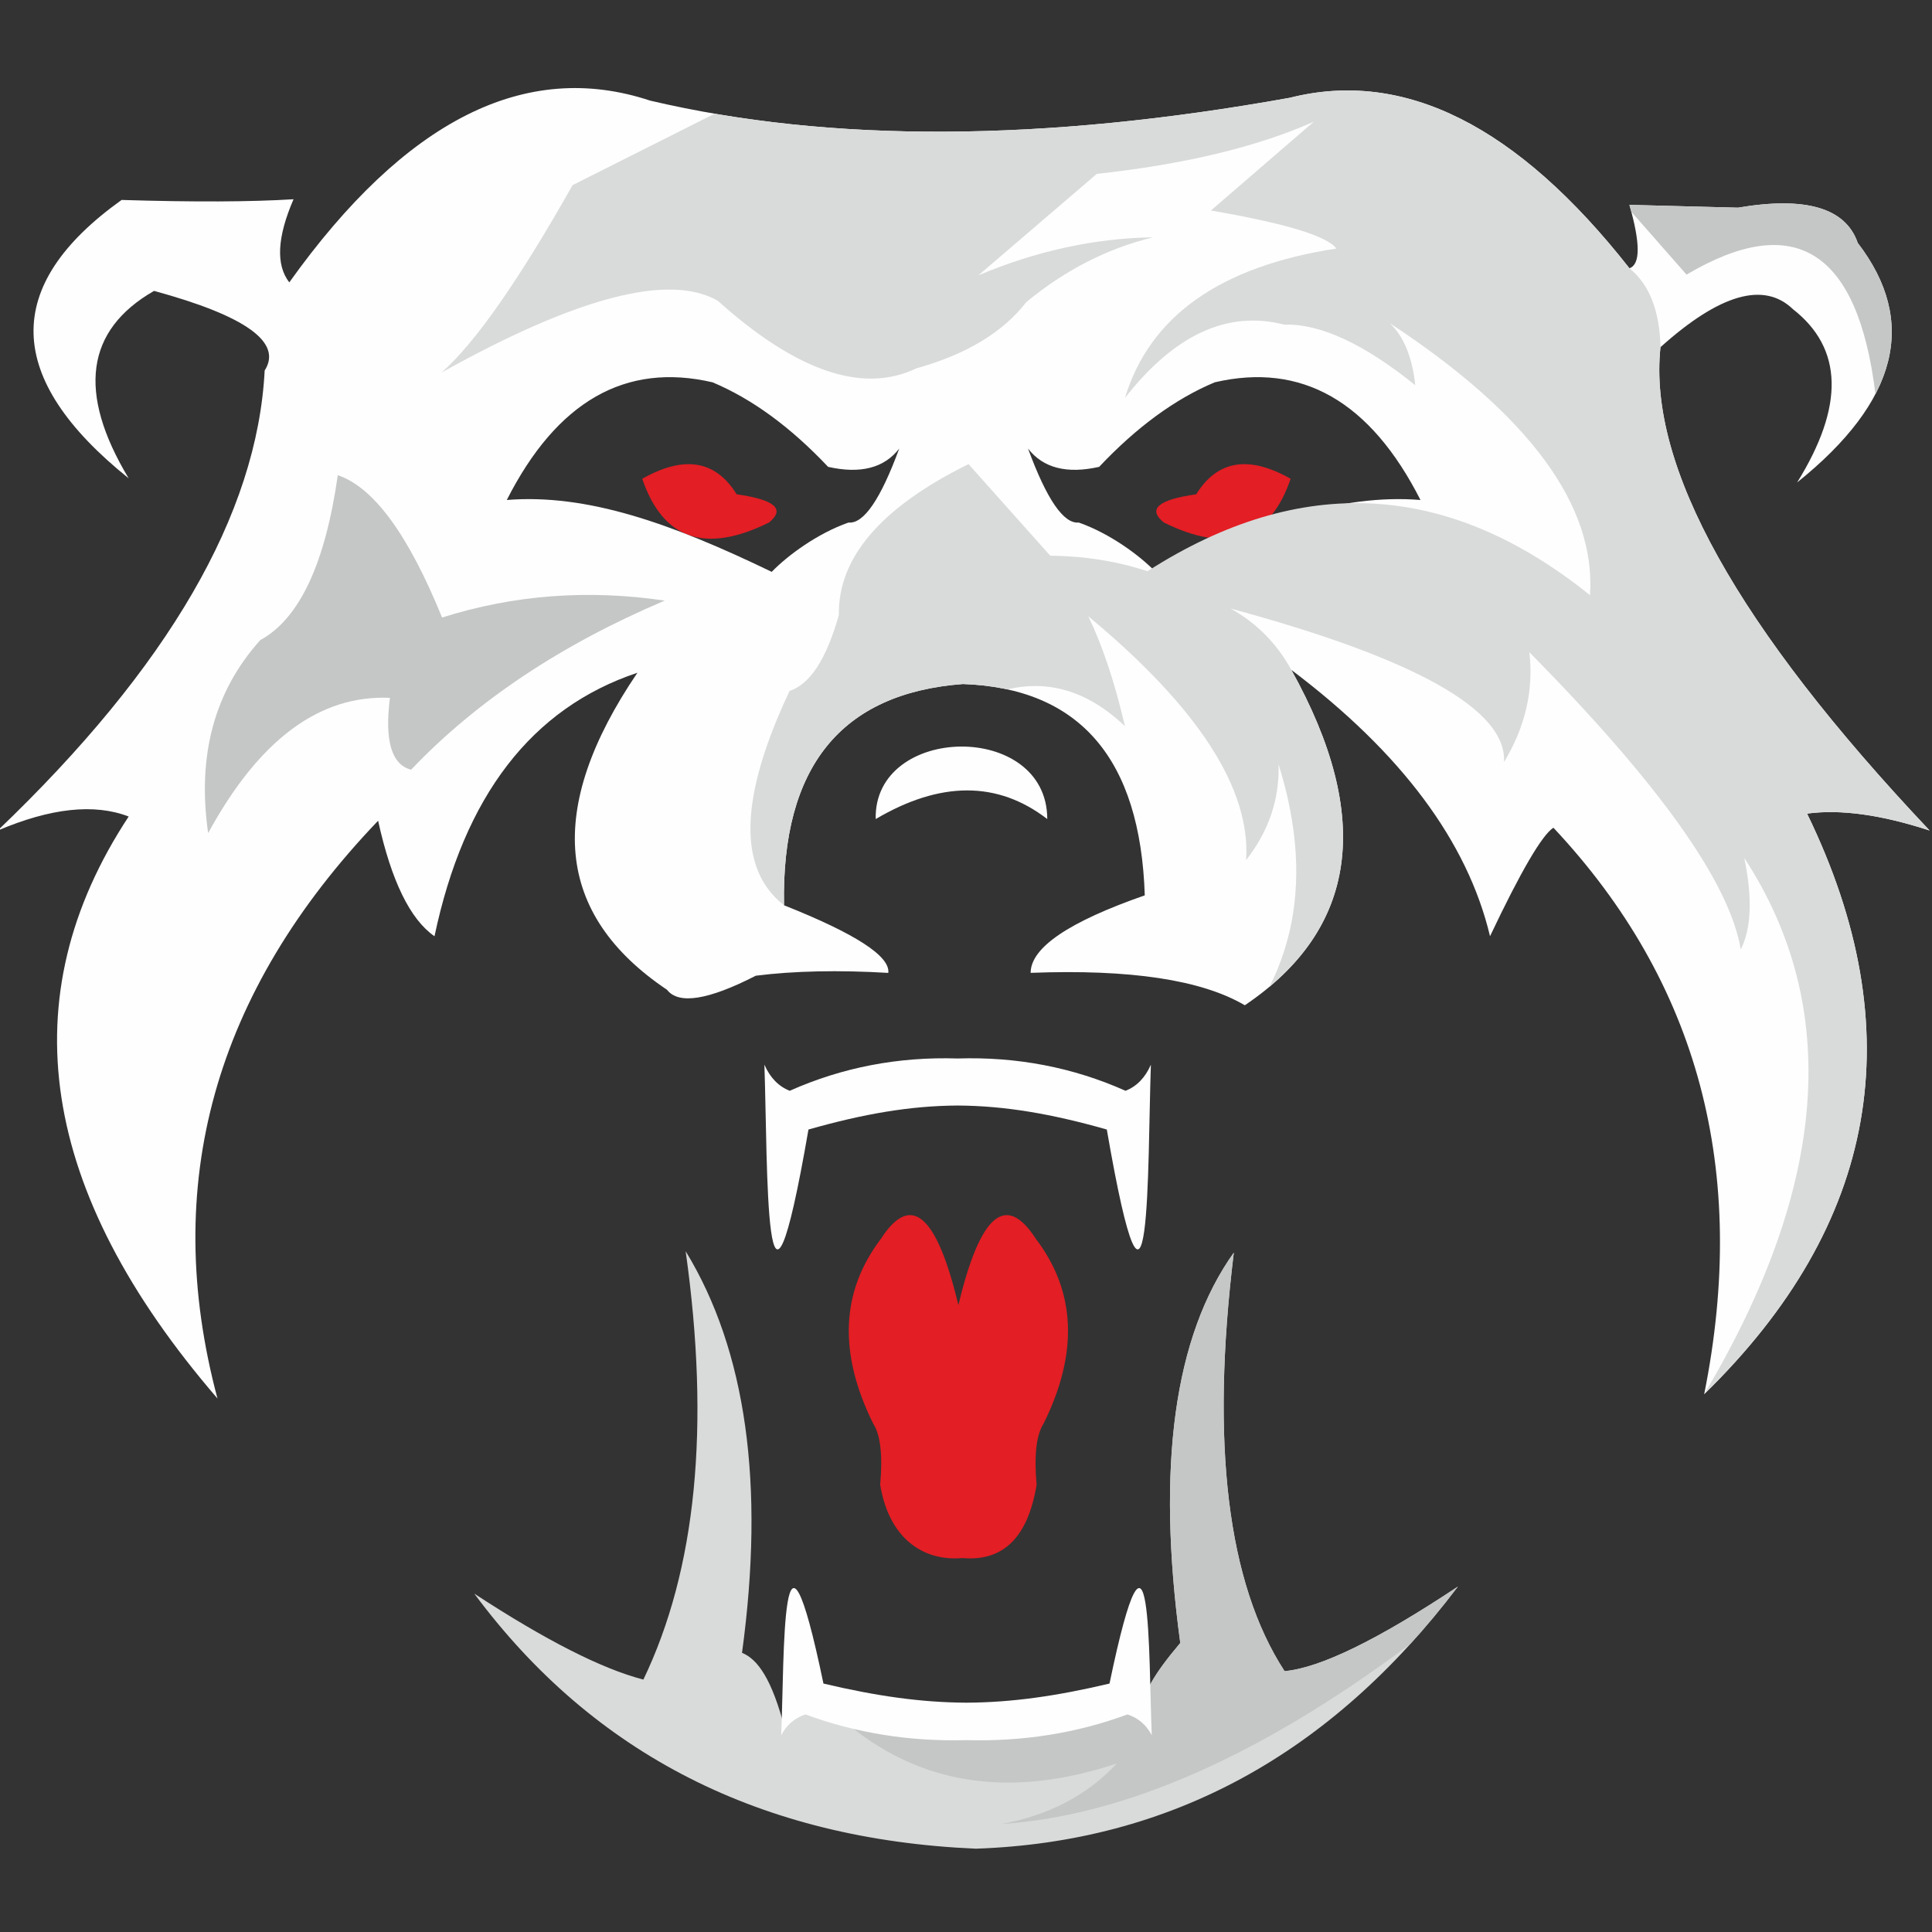 <?xml version="1.0" encoding="UTF-8"?> <!-- Creator: CorelDRAW --> <svg xmlns="http://www.w3.org/2000/svg" xmlns:xlink="http://www.w3.org/1999/xlink" xmlns:xodm="http://www.corel.com/coreldraw/odm/2003" xml:space="preserve" width="50mm" height="50mm" style="shape-rendering:geometricPrecision; text-rendering:geometricPrecision; image-rendering:optimizeQuality; fill-rule:evenodd; clip-rule:evenodd" viewBox="0 0 5000 5000"><rect x="0" y="0" width="5000" height="5000" fill="#333333" stroke="none"/> <defs> <style type="text/css"> <![CDATA[ .fil4 {fill:none} .fil1 {fill:#FEFEFE} .fil6 {fill:#D9DADA} .fil2 {fill:#D9DADA} .fil3 {fill:#C5C6C6} .fil5 {fill:#C5C6C6} .fil0 {fill:#E31E24} ]]> </style> <clipPath id="id0"> <path d="M314.75 517.42c-309.94,221.51 -303.85,461.67 18.22,720.45 -133.26,-221.59 -111.4,-383.27 65.64,-485.05 237.54,64.67 333.01,133.34 286.34,206.04 -18.97,371.52 -249.35,768.43 -691.09,1190.73 137.26,-58.52 250.31,-70.68 339.16,-36.44 -308.53,468.34 -231.95,970.37 229.78,1506.11 -147.65,-552.73 -9.07,-1051.14 415.74,-1495.22 34.24,155.59 82.89,255.24 145.94,298.99 76.5,-363.17 251.55,-590.51 525.15,-681.98 -239.03,352.17 -213.45,625.69 76.69,820.54 30.11,38.73 106.69,26.57 229.75,-36.48 99.54,-12.48 213.81,-14.91 342.83,-7.27 5.29,-43.12 -84.66,-101.45 -269.89,-175.05 -6.67,-358.02 147.71,-548.87 463.16,-572.57 302.19,10.86 459.05,193.16 470.52,546.93 -196.75,68.5 -295.22,135.35 -295.41,200.58 257.78,-9.87 442.56,18.08 554.32,83.88 292.4,-197.38 332.51,-486.72 120.35,-867.98 284.44,214.37 455.86,444.14 514.22,689.29 79.86,-168.27 134.55,-261.86 164.05,-280.82 375.88,400.44 505.94,889.09 390.21,1466.02 450.59,-440 539.33,-940.84 266.25,-1502.55 86.36,-11.74 192.08,2.87 317.18,43.8 -497.31,-526.23 -729.51,-943.21 -696.56,-1250.91 153.52,-137.73 267.76,-170.53 342.71,-98.44 129.98,101.58 133.62,251.11 10.95,448.57 261.11,-209.51 313.38,-416.15 156.82,-619.99 -31.17,-90.58 -134.52,-120.96 -309.99,-91.16 -187.21,-4.88 -280.83,-7.31 -280.83,-7.31 28.48,99.6 28.48,154.3 0,164.11 -289.92,-368.93 -582.88,-516 -878.89,-441.21 -637.66,114.57 -1189.55,116.99 -1655.71,7.28 -322.24,-106.72 -633.47,50.09 -933.68,470.46 -35.12,-45.27 -31.45,-116.97 11,-215.16 -110.6,6.91 -258.91,7.52 -444.93,1.81zm2529.84 690.81c-83.75,18.8 -145.12,3.01 -184.1,-47.39 48.38,131.5 92.16,195.34 131.31,191.48 80.8,28.34 157.96,85.49 198.73,127.64 260.89,-126.06 478.51,-202.65 685.65,-186 -129.68,-255.38 -307.21,-356.88 -532.54,-304.53 -102.31,42.95 -201.99,115.89 -299.05,218.8zm-701.45 0c83.75,18.8 145.11,3.01 184.09,-47.39 -48.38,131.5 -92.15,195.34 -131.3,191.48 -80.8,28.34 -157.96,85.49 -198.73,127.64 -260.9,-126.06 -478.51,-202.65 -685.65,-186 129.67,-255.38 307.21,-356.88 532.54,-304.53 102.3,42.95 201.99,115.89 299.05,218.8z"></path> </clipPath> <clipPath id="id1"> <path d="M2031.41 4475.19c-33.05,-128.13 -69.96,-181.17 -111.07,-197.71 59.46,-435.98 10.84,-782.44 -145.88,-1039.4 63.95,454.28 27.48,823.85 -109.39,1108.67 -107.4,-27.78 -253.29,-101.94 -437.63,-222.46 308.92,416.1 741.7,636.14 1298.31,660.09 502.46,-17.31 918.23,-243.42 1247.25,-678.32 -207.17,137.73 -356.7,210.67 -448.58,218.81 -147.95,-227.52 -191.73,-588.54 -131.3,-1083.12 -154.46,216.46 -200.63,553.19 -138.58,1010.2 -67.32,80.03 -100.81,133.26 -104.01,194.24 -99.08,-74.49 -198.07,-69.39 -293.51,-19.19 -354.98,-26.77 -532.46,-40.14 -532.46,-40.14 -45.49,-8.68 -76.64,7.89 -93.15,88.33z"></path> </clipPath> </defs> <g id="Слой_x0020_1">  <g id="_2434875043104"> <path class="fil0" d="M1906.45 1279.22c98.63,13.89 126.61,38.2 83.89,72.94 -165.21,81.82 -274.63,44.13 -328.22,-113.05 108.26,-61.45 189.69,-48.08 244.33,40.11z"></path> <path class="fil0" d="M3095.83 1279.22c-98.63,13.89 -126.61,38.2 -83.88,72.94 165.21,81.82 274.62,44.13 328.21,-113.05 -108.25,-61.45 -189.69,-48.08 -244.33,40.11z"></path> <path class="fil1" d="M314.75 517.42c-309.94,221.51 -303.85,461.67 18.22,720.45 -133.26,-221.59 -111.4,-383.27 65.64,-485.05 237.54,64.67 333.01,133.34 286.34,206.04 -18.97,371.52 -249.35,768.43 -691.09,1190.73 137.26,-58.52 250.31,-70.68 339.16,-36.44 -308.53,468.34 -231.95,970.37 229.78,1506.11 -147.65,-552.73 -9.07,-1051.14 415.74,-1495.22 34.24,155.59 82.89,255.24 145.94,298.99 76.5,-363.17 251.55,-590.51 525.15,-681.98 -239.03,352.17 -213.45,625.69 76.69,820.54 30.11,38.73 106.69,26.57 229.75,-36.48 99.54,-12.48 213.81,-14.91 342.83,-7.27 5.29,-43.12 -84.66,-101.45 -269.89,-175.05 -6.67,-358.02 147.71,-548.87 463.16,-572.57 302.19,10.86 459.05,193.16 470.52,546.93 -196.75,68.5 -295.22,135.35 -295.41,200.58 257.78,-9.87 442.56,18.08 554.32,83.88 292.4,-197.38 332.51,-486.72 120.35,-867.98 284.44,214.37 455.86,444.14 514.22,689.29 79.86,-168.27 134.55,-261.86 164.05,-280.82 375.88,400.44 505.94,889.09 390.21,1466.02 450.59,-440 539.33,-940.84 266.25,-1502.55 86.36,-11.74 192.08,2.87 317.18,43.8 -497.31,-526.23 -729.51,-943.21 -696.56,-1250.91 153.52,-137.73 267.76,-170.53 342.71,-98.44 129.98,101.58 133.62,251.11 10.95,448.57 261.11,-209.51 313.38,-416.15 156.82,-619.99 -31.17,-90.58 -134.52,-120.96 -309.99,-91.16 -187.21,-4.88 -280.83,-7.31 -280.83,-7.31 28.48,99.6 28.48,154.3 0,164.11 -289.92,-368.93 -582.88,-516 -878.89,-441.21 -637.66,114.57 -1189.55,116.99 -1655.71,7.28 -322.24,-106.72 -633.47,50.09 -933.68,470.46 -35.12,-45.27 -31.45,-116.97 11,-215.16 -110.6,6.91 -258.91,7.52 -444.93,1.81zm2529.84 690.81c-83.75,18.8 -145.12,3.01 -184.1,-47.39 48.38,131.5 92.16,195.34 131.31,191.48 80.8,28.34 157.96,85.49 198.73,127.64 260.89,-126.06 478.51,-202.65 685.65,-186 -129.68,-255.38 -307.21,-356.88 -532.54,-304.53 -102.31,42.95 -201.99,115.89 -299.05,218.8zm-701.45 0c83.75,18.8 145.11,3.01 184.09,-47.39 -48.38,131.5 -92.15,195.34 -131.3,191.48 -80.8,28.34 -157.96,85.49 -198.73,127.64 -260.9,-126.06 -478.51,-202.65 -685.65,-186 129.67,-255.38 307.21,-356.88 532.54,-304.53 102.3,42.95 201.99,115.89 299.05,218.8z"></path> <g style="clip-path:url(#id0)"> <g> <path id="_1" class="fil2" d="M3629.81 -68.16c-1021.14,158.21 -1531.71,237.33 -1531.71,237.33 -410.89,206.67 -616.32,309.99 -616.32,309.99 -139.25,246.92 -252.3,408.6 -339.16,485.05 350.98,-195.68 589.25,-257.67 714.79,-186 204.19,183.18 375.6,241.54 514.23,175.05 128.8,-35.89 223.63,-93.04 284.44,-171.41 100.62,-83.09 210.04,-138.99 328.25,-167.75 -151.43,2.43 -302.2,35.23 -452.24,98.47 204.24,-175.05 306.35,-262.57 306.35,-262.57 227.29,-24.7 414.5,-69.69 561.63,-134.95 -177.48,153.17 -266.22,229.75 -266.22,229.75 192.92,33.25 301.12,66.08 324.58,98.47 -300.43,46.01 -482.79,174.89 -547.05,386.57 128.44,-164.08 265.83,-227.32 412.16,-189.69 92.96,-2.86 206.01,49.4 339.16,156.81 -7.69,-72.29 -29.58,-125.77 -65.64,-160.47 360.94,237.41 533.56,472.03 517.88,703.87 -367.03,-295.41 -748.75,-316.09 -1145.2,-62.03 -79.2,-25.99 -163.08,-39.36 -251.69,-40.16 -141,-158.04 -211.52,-237.05 -211.52,-237.05 -226.1,111.67 -337.94,241.74 -335.52,390.21 -31.87,113.63 -74.4,179.27 -127.64,196.94 -130.06,275.89 -134.83,460.73 -14.36,554.52 345.78,-540.18 639.89,-694.64 882.37,-463.35 -26.43,-113.64 -58.05,-208.44 -94.83,-284.47 284.25,235.84 420.4,446.15 408.46,630.9 58.72,-75.26 86.68,-157.9 83.89,-247.96 99.27,317.4 37.27,579.98 -185.99,787.73 362.97,-164.69 522.2,-242.48 477.68,-233.44 7.77,-394.54 -78.46,-660.73 -258.64,-798.57 -37.57,-68.36 -89.95,-121.29 -157.1,-158.76 479.56,129.96 715.4,262.44 707.51,397.52 55.11,-91.19 77,-186.02 65.64,-284.46 336.59,340.95 518.95,597.46 547.07,769.51 27.51,-54.81 30.54,-133.84 9.12,-237.05 251.94,385.69 217.34,848.27 -103.76,1387.73 -136.26,196.86 -204.41,295.3 -204.41,295.3 804.63,-739.55 1206.95,-1109.3 1206.95,-1109.3 -235.7,-758.13 -353.55,-1137.21 -353.55,-1137.21 -323.94,-127.33 -536.68,-292.65 -638.21,-495.96 -82.62,-174.99 -123.91,-262.49 -123.91,-262.49 -2.07,-94.28 -28.87,-162.34 -80.34,-204.22 -391.42,-508.26 -587.15,-762.4 -587.15,-762.4z"></path> <path class="fil3" d="M4100.36 409.83c340.4,-165.32 510.6,-247.97 510.6,-247.97 0,0 155.58,241.93 466.79,725.76 0,0 -74.71,44.11 -224.12,132.3 -45.51,-371.83 -208.49,-474.9 -488.88,-309.22 0,0 -88.13,-100.29 -264.39,-300.87z"></path> </g> </g> <path class="fil4" d="M314.75 517.42c-309.94,221.51 -303.85,461.67 18.22,720.45 -133.26,-221.59 -111.4,-383.27 65.64,-485.05 237.54,64.67 333.01,133.34 286.34,206.04 -18.97,371.52 -249.35,768.43 -691.09,1190.73 137.26,-58.52 250.31,-70.68 339.16,-36.44 -308.53,468.34 -231.95,970.37 229.78,1506.11 -147.65,-552.73 -9.07,-1051.14 415.74,-1495.22 34.24,155.59 82.89,255.24 145.94,298.99 76.5,-363.17 251.55,-590.51 525.15,-681.98 -239.03,352.17 -213.45,625.69 76.69,820.54 30.11,38.73 106.69,26.57 229.75,-36.48 99.54,-12.48 213.81,-14.91 342.83,-7.27 5.29,-43.12 -84.66,-101.45 -269.89,-175.05 -6.67,-358.02 147.71,-548.87 463.16,-572.57 302.19,10.86 459.05,193.16 470.52,546.93 -196.75,68.5 -295.22,135.35 -295.41,200.58 257.78,-9.87 442.56,18.08 554.32,83.88 292.4,-197.38 332.51,-486.72 120.35,-867.98 284.44,214.37 455.86,444.14 514.22,689.29 79.86,-168.27 134.55,-261.86 164.05,-280.82 375.88,400.44 505.94,889.09 390.21,1466.02 450.59,-440 539.33,-940.84 266.25,-1502.55 86.36,-11.74 192.08,2.87 317.18,43.8 -497.31,-526.23 -729.51,-943.21 -696.56,-1250.91 153.52,-137.73 267.76,-170.53 342.71,-98.44 129.98,101.58 133.62,251.11 10.95,448.57 261.11,-209.51 313.38,-416.15 156.82,-619.99 -31.17,-90.58 -134.52,-120.96 -309.99,-91.16 -187.21,-4.88 -280.83,-7.31 -280.83,-7.31 28.48,99.6 28.48,154.3 0,164.11 -289.92,-368.93 -582.88,-516 -878.89,-441.21 -637.66,114.57 -1189.55,116.99 -1655.71,7.28 -322.24,-106.72 -633.47,50.09 -933.68,470.46 -35.12,-45.27 -31.45,-116.97 11,-215.16 -110.6,6.91 -258.91,7.52 -444.93,1.81zm2529.84 690.81c-83.75,18.8 -145.12,3.01 -184.1,-47.39 48.38,131.5 92.16,195.34 131.31,191.48 80.8,28.34 157.96,85.49 198.73,127.64 260.89,-126.06 478.51,-202.65 685.65,-186 -129.68,-255.38 -307.21,-356.88 -532.54,-304.53 -102.31,42.95 -201.99,115.89 -299.05,218.8zm-701.45 0c83.75,18.8 145.11,3.01 184.09,-47.39 -48.38,131.5 -92.15,195.34 -131.3,191.48 -80.8,28.34 -157.96,85.49 -198.73,127.64 -260.9,-126.06 -478.51,-202.65 -685.65,-186 129.67,-255.38 307.21,-356.88 532.54,-304.53 102.3,42.95 201.99,115.89 299.05,218.8z"></path> <path class="fil5" d="M1009.16 1806.03c-14.14,110.68 4.08,172.68 54.7,185.99 169.56,-178 388.36,-323.89 656.46,-437.66 -198.68,-29.41 -390.74,-14.83 -576.24,43.78 -87.14,-214.39 -177.09,-337.17 -269.86,-368.35 -32.64,229.41 -99.51,371.66 -200.58,426.71 -118.84,132.32 -163.83,298.86 -134.94,499.63 131.39,-241.49 288.19,-358.21 470.46,-350.1z"></path> <path class="fil1" d="M2266.28 2119.71c167.75,-98.8 315.76,-98.8 444.03,0 -0.22,-254.55 -449.68,-245.73 -444.03,0z"></path> <path class="fil0" d="M2480.31 3377.63c56.08,-235.04 122.93,-292.18 200.58,-171.41 103.66,136.23 110.33,295.46 20.07,477.74 -18.91,28.94 -25,81.82 -18.25,158.65 -22.27,135.65 -86.09,198.86 -191.45,189.66 -105.36,9.2 -191.07,-54.01 -213.34,-189.66 6.75,-76.83 0.66,-129.71 -18.25,-158.65 -90.26,-182.28 -83.59,-341.51 20.07,-477.74 77.65,-120.77 144.5,-63.63 200.57,171.41z"></path> <path class="fil6" d="M2031.41 4475.19c-33.05,-128.13 -69.96,-181.17 -111.07,-197.71 59.46,-435.98 10.84,-782.44 -145.88,-1039.4 63.95,454.28 27.48,823.85 -109.39,1108.67 -107.4,-27.78 -253.29,-101.94 -437.63,-222.46 308.92,416.1 741.7,636.14 1298.31,660.09 502.46,-17.31 918.23,-243.42 1247.25,-678.32 -207.17,137.73 -356.7,210.67 -448.58,218.81 -147.95,-227.52 -191.73,-588.54 -131.3,-1083.12 -154.46,216.46 -200.63,553.19 -138.58,1010.2 -67.32,80.03 -100.81,133.26 -104.01,194.24 -99.08,-74.49 -198.07,-69.39 -293.51,-19.19 -354.98,-26.77 -532.46,-40.14 -532.46,-40.14 -45.49,-8.68 -76.64,7.89 -93.15,88.33z"></path> <g style="clip-path:url(#id1)"> <g> <path id="_1_0" class="fil3" d="M3441.06 2743.92c-970.06,982.24 -1455.08,1473.38 -1455.08,1473.38 223.57,357.35 525.04,472.86 904.45,346.46 -76.3,82.07 -175.99,134.34 -299.05,156.83 439.7,-29.38 944.21,-313.85 1513.5,-853.39 -442.54,-748.87 -663.82,-1123.28 -663.82,-1123.28z"></path> </g> </g> <path class="fil4" d="M2031.41 4475.19c-33.05,-128.13 -69.96,-181.17 -111.07,-197.71 59.46,-435.98 10.84,-782.44 -145.88,-1039.4 63.95,454.28 27.48,823.85 -109.39,1108.67 -107.4,-27.78 -253.29,-101.94 -437.63,-222.46 308.92,416.1 741.7,636.14 1298.31,660.09 502.46,-17.31 918.23,-243.42 1247.25,-678.32 -207.17,137.73 -356.7,210.67 -448.58,218.81 -147.95,-227.52 -191.73,-588.54 -131.3,-1083.12 -154.46,216.46 -200.63,553.19 -138.58,1010.2 -67.32,80.03 -100.81,133.26 -104.01,194.24 -99.08,-74.49 -198.07,-69.39 -293.51,-19.19 -354.98,-26.77 -532.46,-40.14 -532.46,-40.14 -45.49,-8.68 -76.64,7.89 -93.15,88.33z"></path> <path class="fil1" d="M2043.87 2822.92c-28.83,-11.23 -50.72,-33.72 -65.63,-67.49 9.18,259.01 -1.2,833.79 114.06,167.77 143.04,-40.72 263.75,-61.41 386.06,-62.11 122.3,0.7 243.02,21.39 386.06,62.11 115.25,666.02 104.88,91.24 114.06,-167.77 -14.91,33.77 -36.8,56.26 -65.64,67.49 -136.04,-60.6 -280.87,-88.45 -434.48,-83.58 -153.61,-4.87 -298.44,22.98 -434.49,83.58z"></path> <path class="fil1" d="M2084.64 4436.93c-27.65,8.94 -48.64,26.86 -62.94,53.76 8.81,-206.32 -1.14,-664.16 109.37,-133.65 137.15,32.44 252.9,48.93 370.16,49.48 117.27,-0.55 233.01,-17.04 370.17,-49.48 110.51,-530.51 100.56,-72.67 109.36,133.65 -14.3,-26.9 -35.29,-44.82 -62.93,-53.76 -130.44,48.27 -269.31,70.45 -416.6,66.57 -147.28,3.88 -286.15,-18.3 -416.59,-66.57z"></path> </g> </g> </svg> 